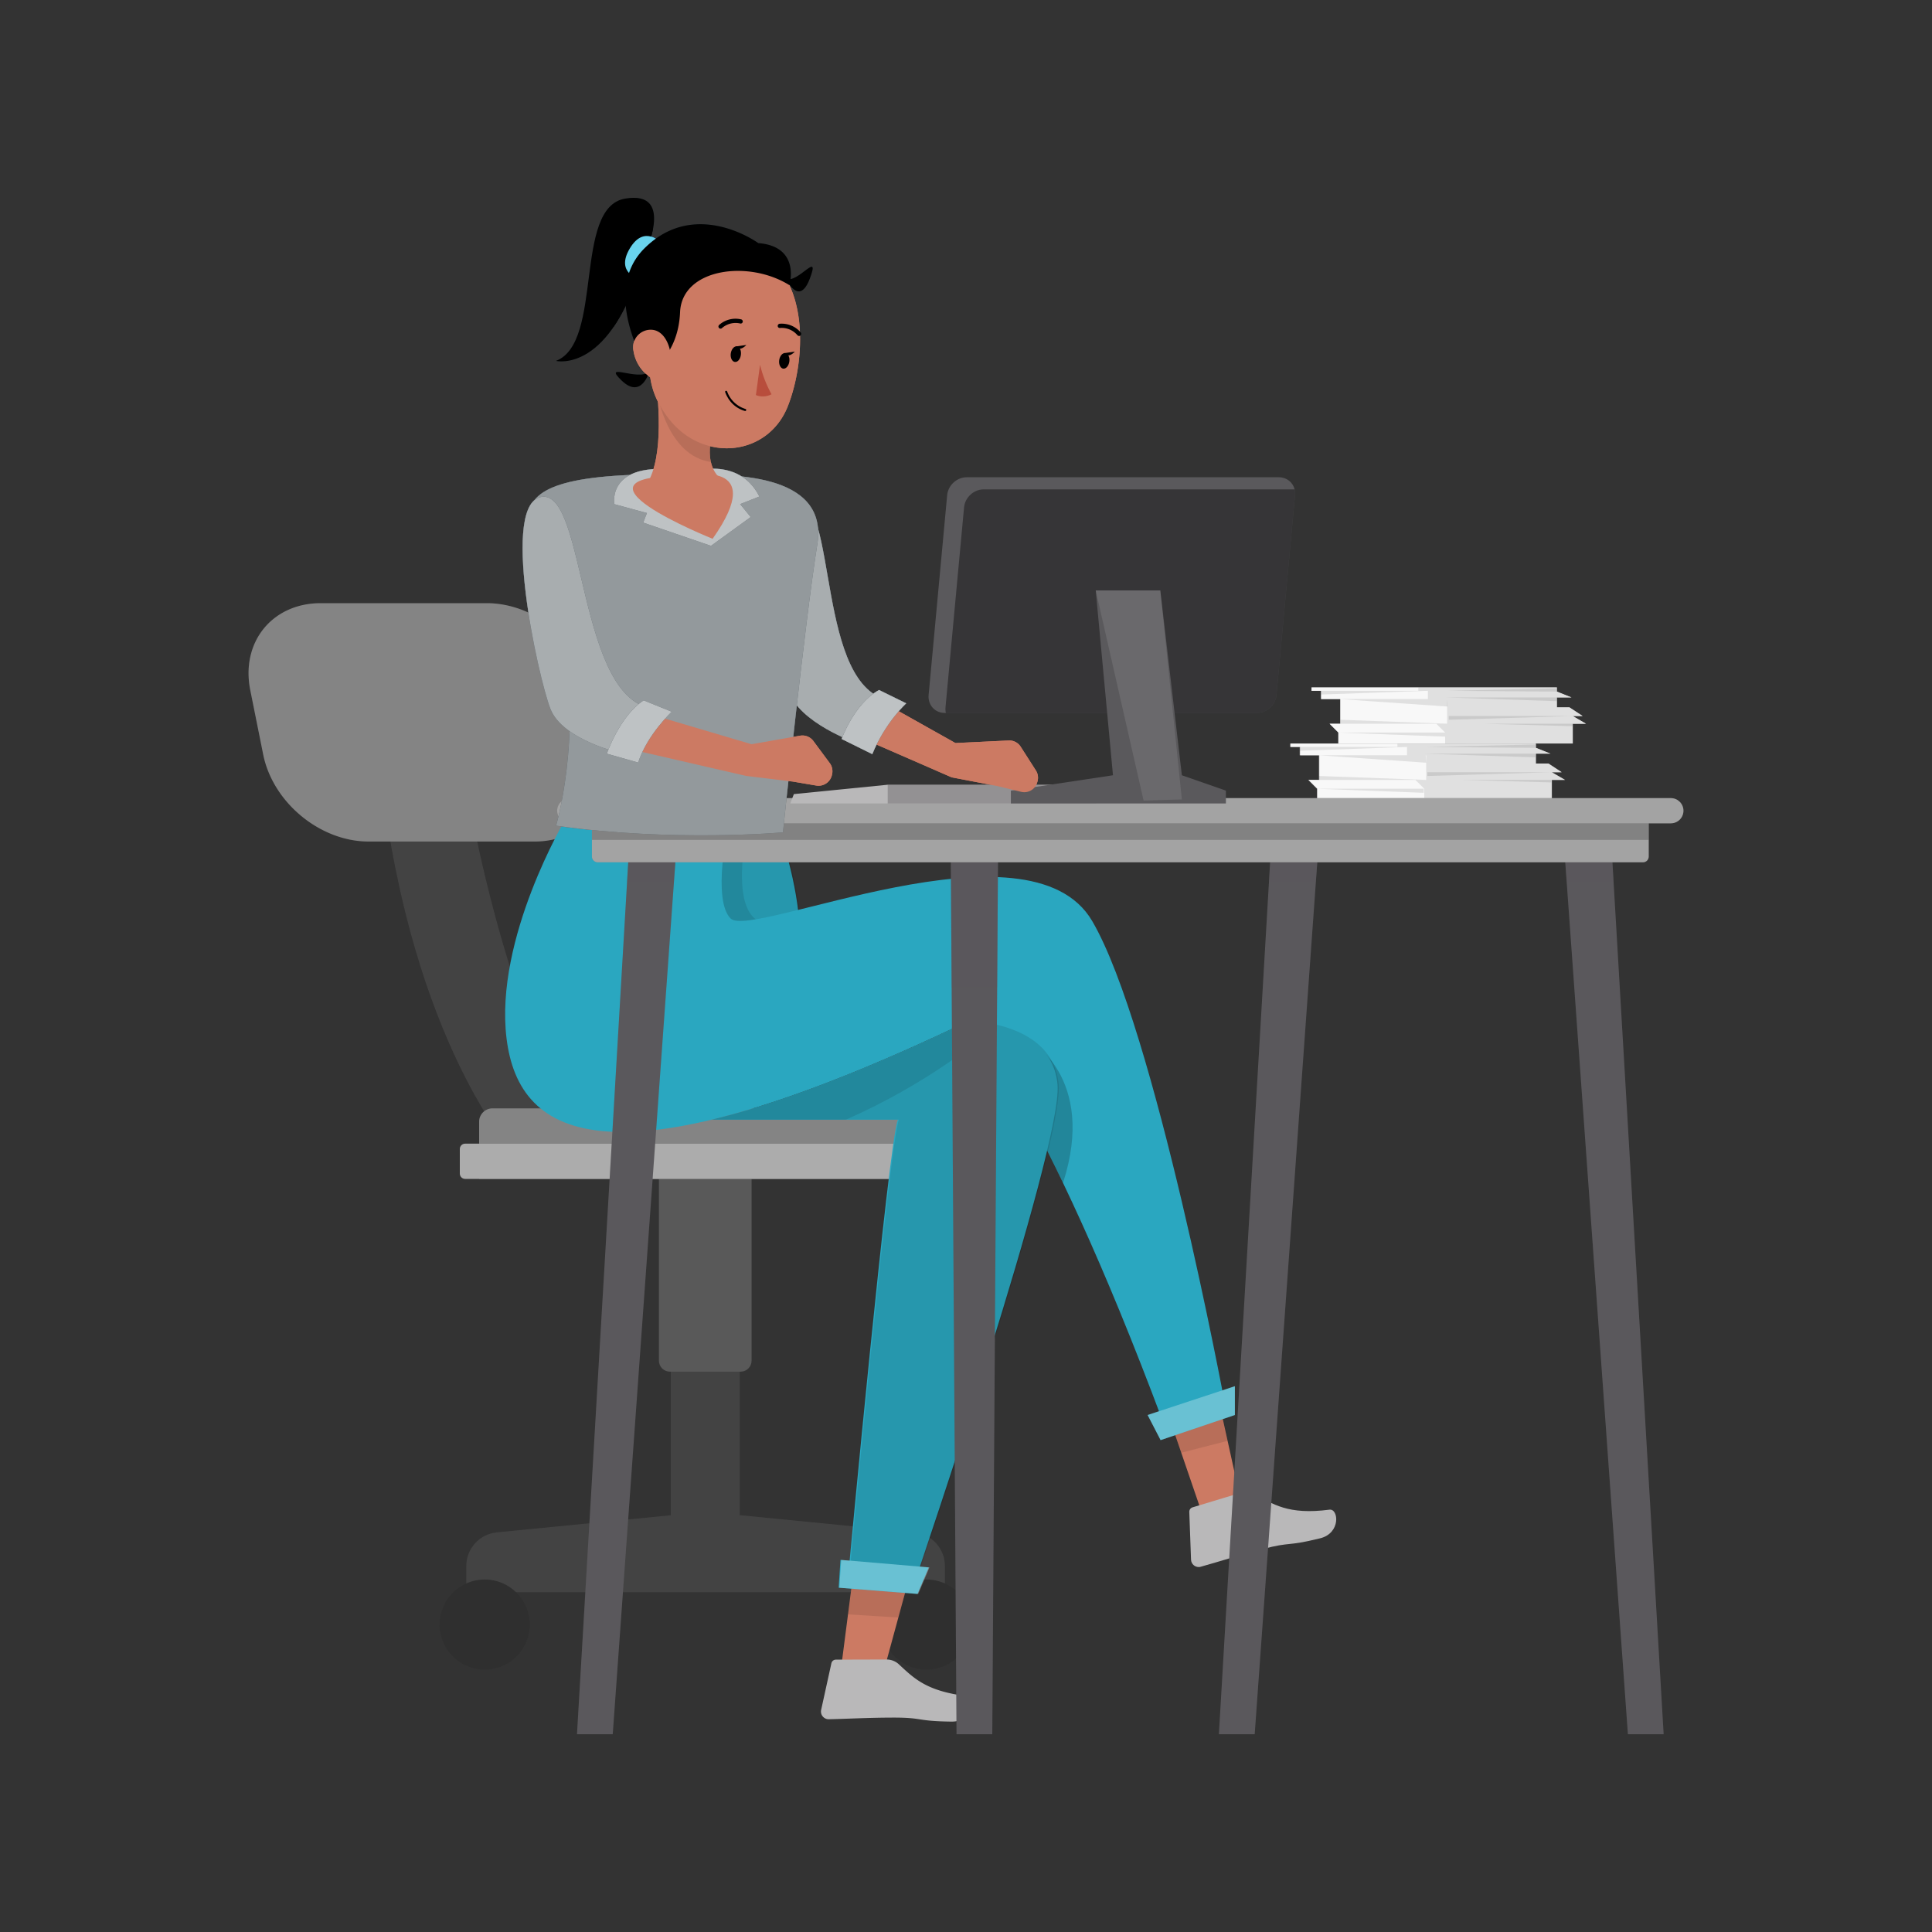 <svg version="1.1" id="Layer_1" xmlns="http://www.w3.org/2000/svg" x="0" y="0" viewBox="0 0 400 400" style="enable-background:new 0 0 400 400" xml:space="preserve"><rect x="0" y="0" width="400" height="400" fill="#333333" stroke="none"/><style>.st26{fill:#b9b8b9}.st30{opacity:.6}.st44{fill:#2aa7c0}.st138{opacity:.1}.st200{fill:#5a595c}.st221{fill:#2f2f2f}.st222,.st223{opacity:.1;fill:#fff;enable-background:new}.st223{opacity:.2}.st224{fill:#656565}.st226{fill:#cc7a63}.st227{opacity:.3;fill:#fff}.st228{fill:#263238}.st229{opacity:.6;fill:#fff}.st230,.st231{opacity:.7;fill:#fff}.st231{opacity:.5}.st233{fill:#b84d3c}.st234{fill:#263237}.st235{opacity:.9;fill:#fff;enable-background:new}.st236,.st237,.st238,.st239{opacity:.1;enable-background:new}.st237,.st238,.st239{fill:#5a595c}.st238,.st239{opacity:.2}.st239{opacity:.4;fill:#fff}</style><path class="st221" d="m102.87 317.26 36.01-3.54v-40.61h14.27v40.59l36.15 3.55c3.59.35 6.33 3.37 6.33 6.98v5.41H96.54v-5.41c0-3.6 2.74-6.62 6.33-6.97z"/><path class="st222" d="m102.87 317.26 36.01-3.54v-40.61h14.27v40.59l36.15 3.55c3.59.35 6.33 3.37 6.33 6.98v5.41H96.54v-5.41c0-3.6 2.74-6.62 6.33-6.97z"/><circle class="st221" cx="191.82" cy="336.35" r="9.33"/><circle class="st221" cx="100.35" cy="336.35" r="9.33"/><path class="st221" d="M138.7 283.99h14.63c1.26 0 2.28-1.02 2.28-2.28v-42.79h-19.19v42.79c0 1.26 1.02 2.28 2.28 2.28z"/><path class="st223" d="M138.7 283.99h14.63c1.26 0 2.28-1.02 2.28-2.28v-42.79h-19.19v42.79c0 1.26 1.02 2.28 2.28 2.28z"/><path class="st221" d="M96.17 160.67s10.69 66.75 31.79 78.24h-21.45s-21.19-22.74-27.64-78.24h17.3z"/><path class="st222" d="M96.17 160.67s10.69 66.75 31.79 78.24h-21.45s-21.19-22.74-27.64-78.24h17.3z"/><path class="st224" d="M192.58 229.48h-90.62c-1.52 0-2.76 1.24-2.76 2.76v11.85h96.13v-11.85a2.744 2.744 0 0 0-2.75-2.76zM76.33 174.23h34.36c10.07 0 16.6-8.07 14.6-18.03l-2.67-13.29c-2-9.96-11.78-18.03-21.85-18.03H66.42c-10.07 0-16.6 8.07-14.6 18.03l2.67 13.29c2 9.96 11.78 18.03 21.84 18.03z"/><path class="st223" d="M192.58 229.48h-90.62c-1.52 0-2.76 1.24-2.76 2.76v11.85h96.13v-11.85a2.744 2.744 0 0 0-2.75-2.76zM76.33 174.23h34.36c10.07 0 16.6-8.07 14.6-18.03l-2.67-13.29c-2-9.96-11.78-18.03-21.85-18.03H66.42c-10.07 0-16.6 8.07-14.6 18.03l2.67 13.29c2 9.96 11.78 18.03 21.84 18.03z"/><path class="st221" d="M198.24 236.78H96.3c-.61 0-1.1.49-1.1 1.1v5.1c0 .61.49 1.1 1.1 1.1h101.94c.61 0 1.1-.49 1.1-1.1v-5.1c.01-.61-.49-1.1-1.1-1.1z"/><path d="M198.24 236.78H96.3c-.61 0-1.1.49-1.1 1.1v5.1c0 .61.49 1.1 1.1 1.1h101.94c.61 0 1.1-.49 1.1-1.1v-5.1c.01-.61-.49-1.1-1.1-1.1z" style="opacity:.6;fill:#fff;enable-background:new"/><path class="st226" d="m239.33 285.47 9.61 28.07 8.07-2.31-6.53-29.61z"/><path class="st26" d="m256.87 309.07-9.93 3c-.43.11-.73.51-.71.96l.36 9.87c.03.88.76 1.56 1.63 1.54.11 0 .22-.02.33-.05 4.12-1.15 7.73-2.34 12.88-3.68 6.07-1.58 4.72-.46 11.89-2.22 4.32-1.07 3.83-6.16 1.94-5.93-8.62 1.13-11.69-1.16-15.69-3.31-.84-.39-1.8-.45-2.7-.18z"/><path class="st138" d="m244.57 300.77 9.59-2.46-3.68-16.69-11.15 3.85z"/><path class="st226" d="m177.42 319.88-3.2 24.84 9.03.24 6.53-23.97z"/><path class="st26" d="m183.37 343.58-10.31.03c-.45 0-.83.31-.93.75l-2.12 9.65a1.595 1.595 0 0 0 1.53 1.94c4.27-.09 8.07-.33 13.39-.34 6.28-.01 4.69.74 12.07.83 4.45.05 5.25-5.01 3.36-5.25-8.63-1.06-11.07-3.67-14.41-6.75-.73-.6-1.65-.9-2.58-.86z"/><path class="st138" d="m185.99 334.89 3.79-13.9-12.36-1.11-1.85 14.36z"/><path class="st44" d="M146.29 170.75h14.6s3.84 9.95 4.61 20.33c.77 10.38-19.21 2.69-19.21 2.69l-1.75-14.23 1.75-8.79z"/><path class="st138" d="M146.53 170.72h14.6s3.84 9.95 4.61 20.33c.77 10.38-19.21 2.69-19.21 2.69l-1.75-14.23 1.75-8.79z"/><path class="st138" d="M154.78 170.75c-4.05 21.28 3.75 20.2 3.75 20.2l-4.42 3.08-8.02-1.97-1.54-12.52 1.75-8.79h8.48z"/><path class="st44" d="M117.18 169.41s-14.87 24.86-12.3 45.63c2.56 20.76 21.77 31.75 95.59-3.63 0 0 15.14 15.68 40.26 82.83l12.82-3.85s-14.48-77.63-27.43-99.71c-13.07-22.3-70.49 3.84-74.85-.51-3.88-3.88-.51-19.22-.51-19.22l-33.58-1.54z"/><path d="m208.9 218.38 4.04-3.12s14.23 7.7 7.15 29.64c-5.14-10.74-9.37-18.3-12.56-23.49l1.37-3.03z" style="opacity:.2"/><path class="st44" d="M147.24 231.83c13.42-3.21 30.79-9.66 53.24-20.42 0 0 17.32.23 18.47 13.11 1.15 12.88-29.22 101.96-29.22 101.96l-14.03-1.22s8.27-88.82 10.19-93.43h-38.65z"/><path class="st138" d="M147.47 231.8c13.42-3.21 30.79-9.66 53.24-20.42 0 0 17.32.23 18.47 13.11 1.15 12.88-29.22 101.96-29.22 101.96l-14.03-1.22s8.27-88.82 10.19-93.43h-38.65z"/><path class="st138" d="M200.47 211.41s2.65.04 5.94.85c-3.17 2.81-14.36 12.12-31.31 19.57h-27.87c13.42-3.21 30.8-9.66 53.24-20.42z"/><path class="st44" d="m174.01 322.96-.38 5.76 16.34 1.29 2.32-5.49z"/><path class="st227" d="m174.16 322.96-.38 5.76 16.33 1.29 2.33-5.49z"/><path class="st226" d="m181.32 144.58 16.49 9.26 11.03-.53c.99-.05 1.93.44 2.47 1.27l3.16 4.94c.44.68.55 1.53.32 2.3l-.07.24a2.768 2.768 0 0 1-3.3 1.88l-4.82-1.17-9.57-1.83-23.42-10.21 7.71-6.15z"/><path class="st228" d="M184.56 145.1s-5.88 1.73-7.21 8.74c0 0-12.02-4.18-14.12-10.89-2.1-6.71-7.68-39.9 1.37-39.96 9.05-.05 4.14 39.71 19.96 42.11z"/><path class="st229" d="M184.56 145.1s-5.88 1.73-7.21 8.74c0 0-12.02-4.18-14.12-10.89-2.1-6.71-7.68-39.9 1.37-39.96 9.05-.05 4.14 39.71 19.96 42.11z"/><path class="st228" d="M187.63 145.62s-4.32 3.88-7.03 10.52l-6.35-3.14s2.55-7.23 7.74-10.15l5.64 2.77z"/><path class="st230" d="M187.63 145.62s-4.32 3.88-7.03 10.52l-6.35-3.14s2.55-7.23 7.74-10.15l5.64 2.77z"/><path class="st228" d="M162.1 172.33s-22.81 2.06-46.97-1.38c0 0 5.31-17.75 1.48-39.29s-24.09-34.32 26.21-33.44c7.28.13 28.86-.84 26.39 14.52-2.63 16.42-7.11 59.59-7.11 59.59z"/><path class="st231" d="M162.1 172.33s-22.81 2.06-46.97-1.38c0 0 5.31-17.75 1.48-39.29s-24.09-34.32 26.21-33.44c7.28.13 28.86-.84 26.39 14.52-2.63 16.42-7.11 59.59-7.11 59.59z"/><path class="st226" d="m132.12 147.14 23.48 6.94 10.04-1.76c1.06-.19 2.13.24 2.77 1.11l3.38 4.56c.5.67.67 1.52.48 2.34l-.03.15a2.85 2.85 0 0 1-3.25 2.16l-4.82-.82-9.67-1.17-29.66-6.83 7.28-6.68z"/><path class="st228" d="M135.58 146.75s-5.84 2.19-6.69 9.28c0 0-12.38-2.73-14.93-9.28-2.55-6.55-10.62-43.22-1.6-43.9s7.27 42.59 23.22 43.9z"/><path class="st229" d="M135.58 146.75s-5.84 2.19-6.69 9.28c0 0-12.38-2.73-14.93-9.28-2.55-6.55-10.62-43.22-1.6-43.9s7.27 42.59 23.22 43.9z"/><path class="st228" d="M139.08 147.36s-5.07 4.7-6.96 10.52l-6.48-1.84s2.65-7.78 7.62-11.04l5.82 2.36z"/><path class="st230" d="M139.08 147.36s-5.07 4.7-6.96 10.52l-6.48-1.84s2.65-7.78 7.62-11.04l5.82 2.36z"/><path class="st228" d="M133.17 53.32s7.03-14.04-3.75-12.2c-10.77 1.84-4.39 29.79-14.31 33.6 0-.01 11.46 2.85 18.06-21.4z"/><path class="st30" d="M135.19 47.41c-.57 3-2.02 5.91-2.02 5.91-1.8 6.63-3.97 11.22-6.17 14.41-1.62-5.11-2.27-13.45 2.52-18.23 1.85-1.85 3.77-1.35 5.67-2.09z"/><path d="M136.93 50.33s-3.53-3.97-6.55 1.13 1.97 6.32 1.97 6.32l4.58-7.45z" style="fill:#007cff"/><path class="st228" d="M134.41 76.98s-1.59 5.76-5.7 1.81c-4.11-3.95 3.33.19 5.7-1.81zM142.85 97.72s10.07-3.47 14.37 5.08l-3.98 1.57 2.18 2.68-8.22 5.96-14.03-4.81.77-1.98-6.76-1.84c0 .01-1.76-9.85 15.67-6.66z"/><path class="st230" d="M142.85 97.72s10.07-3.47 14.37 5.08l-3.98 1.57 2.18 2.68-8.22 5.96-14.03-4.81.77-1.98-6.76-1.84c0 .01-1.76-9.85 15.67-6.66z"/><path class="st226" d="M142.55 98.51s16.79-3.68 4.99 13.04c0-.01-33.56-13.39-4.99-13.04z"/><path class="st226" d="m135.88 79.25 11.41 11.21c-1.01 4.88.41 7.41 1.97 8.72v3.63c-1.31.41-3.19.68-5.94.53-8.28-.44-10.98-1.32-10.98-1.32 4.98-3.98 4.27-16.1 3.54-22.77z"/><path class="st138" d="M147.19 95.65c-.31-1.34-.35-3.03.1-5.19l-10.18-10.01-1 1.16s2.05 12.75 11.08 14.04z"/><path class="st226" d="M134.93 64.4c-.83 10.99-1.43 15.63 3.3 21.98 7.12 9.56 20.79 8.19 24.9-2.33 3.7-9.47 4.44-25.84-5.62-31.66-7.17-4.19-16.38-1.78-20.57 5.39a15.166 15.166 0 0 0-2.01 6.62z"/><path class="st233" d="M157.36 75.52c.51 2.13 1.31 4.19 2.38 6.11-1 .53-2.19.59-3.24.17l.86-6.28z"/><path class="st234" d="M149.04 68.02a.497.497 0 0 1-.19-.13.443.443 0 0 1 .05-.62l.01-.01a5.107 5.107 0 0 1 4.57-1.13c.23.08.35.32.29.55a.44.44 0 0 1-.54.29c-1.34-.3-2.74.06-3.77.97-.11.1-.27.13-.42.08zM165.29 69.53a.497.497 0 0 1-.19-.13 4.28 4.28 0 0 0-3.58-1.5.432.432 0 0 1-.5-.36v-.01c-.03-.24.14-.46.38-.5 1.66-.14 3.28.52 4.36 1.78.17.17.16.45-.01.62-.12.13-.3.16-.46.1zM151.3 73.18c-.12.88.25 1.66.83 1.75.59.09 1.15-.57 1.26-1.47.12-.9-.25-1.66-.82-1.75-.57-.07-1.14.58-1.27 1.47zM161.33 74.57c-.12.88.25 1.66.82 1.75.57.08 1.15-.57 1.27-1.46.13-.89-.25-1.66-.82-1.75s-1.15.57-1.27 1.46z"/><path class="st234" d="m162.34 73.12 2.21-.32c.01.01-1.32 1.51-2.21.32zM152.31 71.74l2.21-.32s-1.32 1.51-2.21.32z"/><path class="st228" d="M150.6 82.18c-.18-.31-.33-.64-.45-.98-.05-.11 0-.23.11-.28h.01c.11-.03.23.03.28.14a5.835 5.835 0 0 0 3.78 3.61c.12.03.19.14.16.26a.21.21 0 0 1-.26.16 5.995 5.995 0 0 1-3.63-2.91zM134.41 76.98s6.02-3.27 6.39-12.34c.38-9.07 14.16-10.91 22.64-5.6 0 0 2.43-8-6.45-8.71 0 0-12.99-9.5-23.61 1.13-9.37 9.38 1.03 25.52 1.03 25.52z"/><path class="st226" d="M131.16 72.66c.33 2.11 1.47 4 3.19 5.26 2.29 1.65 4.41-.16 4.58-2.84.16-2.4-.85-6.16-3.54-6.75a3.64 3.64 0 0 0-4.25 2.9c-.08.48-.08.96.02 1.43z"/><path class="st228" d="M162.71 57.64s2.7 6.04 4.97 0-2.71 1.36-4.97 0z"/><path class="st44" d="m237.6 292.96 2.69 5.2 15.38-5.2V287z"/><path class="st227" d="m237.6 292.96 2.69 5.2 15.38-5.2V287z"/><path class="st26" d="M317.9 153.95v.88l3.02 1.2h-3.02v2.05h2.6l2.75 1.8h-2.06l2.74 1.59h-2.74v4.09l-48.53.02v-2.28l-1.82-1.83h2.23v-5.1h-3.98v-1.72h-1.98v-.7z"/><path class="st235" d="M318.01 153.95v.88l3.02 1.2h-3.02v2.05h2.6l2.74 1.8h-2.05l2.74 1.59h-2.74v4.09l-48.53.02v-2.28l-1.83-1.83h2.23v-5.1h-3.97v-1.72h-1.99v-.7z"/><path class="st236" d="M318.01 153.95v.88l3.02 1.2h-3.02v2.05h2.6l2.74 1.8h-2.05l2.74 1.59h-2.74v4.09l-26.42.02v-2.28l-1.83-1.83h2.23v-5.1h-3.97v-1.72h-1.99v-.7z"/><path class="st236" d="M273.07 156.37h22.11l.09 1.54zM269.09 154.65h22.11l-22.11.78zM273.07 161.47h22.11l-22.11-.81zM272.66 163.3h22.11v.84zM317.9 154.83l-22.72-.18 22.72-.51zM317.9 156.03h-23.13l23.13.77zM321.19 159.88h-25.67v.78zM321.19 161.47h-18.6l18.6.52z"/><path class="st26" d="M322.33 142.32v.87l3.02 1.2h-3.02v2.06h2.6l2.74 1.8h-2.05l2.74 1.59h-2.74v4.09l-48.53.02v-2.29l-1.82-1.82h2.23v-5.1h-3.98v-1.72h-1.98v-.7z"/><path class="st235" d="M322.33 142.32v.87l3.02 1.2h-3.02v2.06h2.6l2.74 1.8h-2.05l2.74 1.59h-2.74v4.09l-48.53.02v-2.29l-1.82-1.82h2.23v-5.1h-3.98v-1.72h-1.98v-.7z"/><path class="st236" d="M322.33 142.32v.87l3.02 1.2h-3.02v2.06h2.6l2.74 1.8h-2.05l2.74 1.59h-2.74v4.09l-26.42.02v-2.29l-1.82-1.82h2.23v-5.1h-3.98v-1.72h-1.98v-.7z"/><path class="st236" d="M277.5 144.74h22.11l.09 1.54zM273.52 143.02h22.11l-22.11.77zM277.5 149.84h22.11l-22.11-.82zM277.09 151.67h22.11v.84zM322.33 143.19l-22.72-.17 22.72-.51zM322.33 144.39H299.2l23.13.78zM325.62 148.25h-25.67v.77zM325.62 149.84h-18.6l18.6.51z"/><path class="st200" d="M252.36 359.05h7.41l13.29-185.16h-9.82z"/><path class="st237" d="M252.36 359.05h7.41l12.65-175.96.65-8.9h-9.82l-.54 8.9z"/><path class="st238" d="M262.71 182.64h9.71l.65-8.45h-9.82z"/><path class="st200" d="M198.04 359.05h7.4l1.21-185.16h-9.82z"/><path class="st237" d="m196.83 174.19.19 29.87 1.02 154.99h7.4l1.02-154.99.19-29.87z"/><path class="st238" d="m196.83 174.19.19 30.2h9.44l.19-30.2z"/><path class="st200" d="M119.46 359.05h7.4l13.3-185.16h-9.82z"/><path class="st237" d="M119.45 359.05h7.41l12.65-175.96.65-8.9h-9.82l-.53 8.9z"/><path class="st238" d="M129.81 182.64h9.7l.65-8.45h-9.82z"/><path class="st200" d="M337.04 359.05h7.4l-10.88-185.16h-9.82z"/><path class="st237" d="m323.74 174.19.66 8.9 12.65 175.96h7.39L334.1 183.09l-.53-8.9z"/><path class="st238" d="M333.57 174.19h-9.83l.66 8.45h9.7z"/><path class="st224" d="M123.75 178.53h216.41c.66 0 1.19-.53 1.19-1.19v-8.08h-218.8v8.08c0 .65.54 1.19 1.2 1.19z"/><path class="st239" d="M123.75 178.53h216.41c.66 0 1.19-.53 1.19-1.19v-8.08h-218.8v8.08c0 .65.54 1.19 1.2 1.19z"/><path transform="rotate(-180 231.949 171.57)" style="opacity:.2;enable-background:new" d="M122.55 169.25h218.79v4.64H122.55z"/><path class="st224" d="M117.96 170.46h227.97c1.44 0 2.61-1.17 2.61-2.61s-1.17-2.61-2.61-2.61H117.96c-1.44 0-2.61 1.17-2.61 2.61s1.17 2.61 2.61 2.61z"/><path class="st239" d="M117.96 170.46h227.97c1.44 0 2.61-1.17 2.61-2.61s-1.17-2.61-2.61-2.61H117.96c-1.44 0-2.61 1.17-2.61 2.61s1.17 2.61 2.61 2.61z"/><path class="st26" d="m226.99 166.35-1.02-3.88h-42.18l-19.43 1.94-.74 1.94z"/><path style="opacity:.4;fill:#5a595c;enable-background:new" d="M183.79 162.47v3.88h43.2l-1.02-3.88z"/><path class="st200" d="M192.26 143.9c-.19 2.05 1.31 3.71 3.35 3.71h64.62c2.05 0 3.86-1.66 4.05-3.71l3.84-41.37c.04-.43.01-.83-.08-1.21-.36-1.46-1.64-2.51-3.27-2.51h-64.62c-2.05 0-3.86 1.66-4.05 3.71l-3.84 41.38z"/><path d="M195.84 147.61h64.39c2.05 0 3.86-1.66 4.05-3.71l3.84-41.37c.04-.43.01-.83-.08-1.21h-64.39c-2.04 0-3.85 1.66-4.05 3.71l-3.84 41.37c-.05.43-.02.84.08 1.21z" style="opacity:.4;enable-background:new"/><path class="st200" d="M240.23 122.24h-13.37l3.57 38.27-21.14 3.18v2.66h44.52v-2.66l-9.12-3.18z"/><path class="st222" d="m226.86 122.24 9.91 43.51 7.92-.24-4.46-43.27z"/><path class="st226" d="m181.32 144.58 16.49 9.26 11.03-.53c.99-.05 1.93.44 2.47 1.27l3.16 4.94c.44.68.55 1.53.32 2.3l-.07.24a2.768 2.768 0 0 1-3.3 1.88l-4.82-1.17-9.57-1.83-23.42-10.21 7.71-6.15z"/><path class="st228" d="M184.56 145.1s-5.88 1.73-7.21 8.74c0 0-12.02-4.18-14.12-10.89-2.1-6.71-7.68-39.9 1.37-39.96 9.05-.05 4.14 39.71 19.96 42.11z"/><path class="st229" d="M184.56 145.1s-5.88 1.73-7.21 8.74c0 0-12.02-4.18-14.12-10.89-2.1-6.71-7.68-39.9 1.37-39.96 9.05-.05 4.14 39.71 19.96 42.11z"/><path class="st228" d="M187.63 145.62s-4.32 3.88-7.03 10.52l-6.35-3.14s2.55-7.23 7.74-10.15l5.64 2.77z"/><path class="st230" d="M187.63 145.62s-4.32 3.88-7.03 10.52l-6.35-3.14s2.55-7.23 7.74-10.15l5.64 2.77z"/><path class="st228" d="M162.1 172.33s-22.81 2.06-46.97-1.38c0 0 5.31-17.75 1.48-39.29s-24.09-34.32 26.21-33.44c7.28.13 28.86-.84 26.39 14.52-2.63 16.42-7.11 59.59-7.11 59.59z"/><path class="st231" d="M162.1 172.33s-22.81 2.06-46.97-1.38c0 0 5.31-17.75 1.48-39.29s-24.09-34.32 26.21-33.44c7.28.13 28.86-.84 26.39 14.52-2.63 16.42-7.11 59.59-7.11 59.59z"/><path class="st226" d="m132.12 147.14 23.48 6.94 10.04-1.76c1.06-.19 2.13.24 2.77 1.11l3.38 4.56c.5.67.67 1.52.48 2.34l-.03.15a2.85 2.85 0 0 1-3.25 2.16l-4.82-.82-9.67-1.17-29.66-6.83 7.28-6.68z"/><path class="st228" d="M135.58 146.75s-5.84 2.19-6.69 9.28c0 0-12.38-2.73-14.93-9.28-2.55-6.55-10.62-43.22-1.6-43.9s7.27 42.59 23.22 43.9z"/><path class="st229" d="M135.58 146.75s-5.84 2.19-6.69 9.28c0 0-12.38-2.73-14.93-9.28-2.55-6.55-10.62-43.22-1.6-43.9s7.27 42.59 23.22 43.9z"/><path class="st228" d="M139.08 147.36s-5.07 4.7-6.96 10.52l-6.48-1.84s2.65-7.78 7.62-11.04l5.82 2.36z"/><path class="st230" d="M139.08 147.36s-5.07 4.7-6.96 10.52l-6.48-1.84s2.65-7.78 7.62-11.04l5.82 2.36z"/><path d="M133.17 53.32s7.03-14.04-3.75-12.2c-10.77 1.84-4.39 29.79-14.31 33.6 0-.01 11.46 2.85 18.06-21.4z"/><path class="st30" d="M135.19 47.41c-.57 3-2.02 5.91-2.02 5.91-1.8 6.63-3.97 11.22-6.17 14.41-1.62-5.11-2.27-13.45 2.52-18.23 1.85-1.85 3.77-1.35 5.67-2.09z"/><path d="M136.93 50.33s-3.53-3.97-6.55 1.13 1.97 6.32 1.97 6.32l4.58-7.45z" style="fill:#69d3ed"/><path d="M134.41 76.98s-1.59 5.76-5.7 1.81c-4.11-3.95 3.33.19 5.7-1.81z"/><path class="st228" d="M142.85 97.72s10.07-3.47 14.37 5.08l-3.98 1.57 2.18 2.68-8.22 5.96-14.03-4.81.77-1.98-6.76-1.84c0 .01-1.76-9.85 15.67-6.66z"/><path class="st230" d="M142.85 97.72s10.07-3.47 14.37 5.08l-3.98 1.57 2.18 2.68-8.22 5.96-14.03-4.81.77-1.98-6.76-1.84c0 .01-1.76-9.85 15.67-6.66z"/><path class="st226" d="M142.55 98.51s16.79-3.68 4.99 13.04c0-.01-33.56-13.39-4.99-13.04z"/><path class="st226" d="m135.88 79.25 11.41 11.21c-1.01 4.88.41 7.41 1.97 8.72v3.63c-1.31.41-3.19.68-5.94.53-8.28-.44-10.98-1.32-10.98-1.32 4.98-3.98 4.27-16.1 3.54-22.77z"/><path class="st138" d="M147.19 95.65c-.31-1.34-.35-3.03.1-5.19l-10.18-10.01-1 1.16s2.05 12.75 11.08 14.04z"/><path class="st226" d="M134.93 64.4c-.83 10.99-1.43 15.63 3.3 21.98 7.12 9.56 20.79 8.19 24.9-2.33 3.7-9.47 4.44-25.84-5.62-31.66-7.17-4.19-16.38-1.78-20.57 5.39a15.166 15.166 0 0 0-2.01 6.62z"/><path class="st233" d="M157.36 75.52c.51 2.13 1.31 4.19 2.38 6.11-1 .53-2.19.59-3.24.17l.86-6.28z"/><path d="M149.04 68.02a.497.497 0 0 1-.19-.13.443.443 0 0 1 .05-.62l.01-.01a5.107 5.107 0 0 1 4.57-1.13c.23.08.35.32.29.55a.44.44 0 0 1-.54.29c-1.34-.3-2.74.06-3.77.97-.11.1-.27.13-.42.08zM165.29 69.53a.497.497 0 0 1-.19-.13 4.28 4.28 0 0 0-3.58-1.5.432.432 0 0 1-.5-.36v-.01c-.03-.24.14-.46.38-.5 1.66-.14 3.28.52 4.36 1.78.17.17.16.45-.01.62-.12.13-.3.16-.46.1zM151.3 73.18c-.12.88.25 1.66.83 1.75.59.09 1.15-.57 1.26-1.47.12-.9-.25-1.66-.82-1.75-.57-.07-1.14.58-1.27 1.47zM161.33 74.57c-.12.88.25 1.66.82 1.75.57.08 1.15-.57 1.27-1.46.13-.89-.25-1.66-.82-1.75s-1.15.57-1.27 1.46z"/><path d="m162.34 73.12 2.21-.32c.01.01-1.32 1.51-2.21.32zM152.31 71.74l2.21-.32s-1.32 1.51-2.21.32zM150.6 82.18c-.18-.31-.33-.64-.45-.98-.05-.11 0-.23.11-.28h.01c.11-.03.23.03.28.14a5.835 5.835 0 0 0 3.78 3.61c.12.03.19.14.16.26a.21.21 0 0 1-.26.16 5.995 5.995 0 0 1-3.63-2.91zM134.41 76.98s6.02-3.27 6.39-12.34c.38-9.07 14.16-10.91 22.64-5.6 0 0 2.43-8-6.45-8.71 0 0-12.99-9.5-23.61 1.13-9.37 9.38 1.03 25.52 1.03 25.52z"/><path class="st226" d="M131.16 72.66c.33 2.11 1.47 4 3.19 5.26 2.29 1.65 4.41-.16 4.58-2.84.16-2.4-.85-6.16-3.54-6.75a3.64 3.64 0 0 0-4.25 2.9c-.08.48-.08.96.02 1.43z"/><path d="M162.71 57.64s2.7 6.04 4.97 0-2.71 1.36-4.97 0z"/></svg>